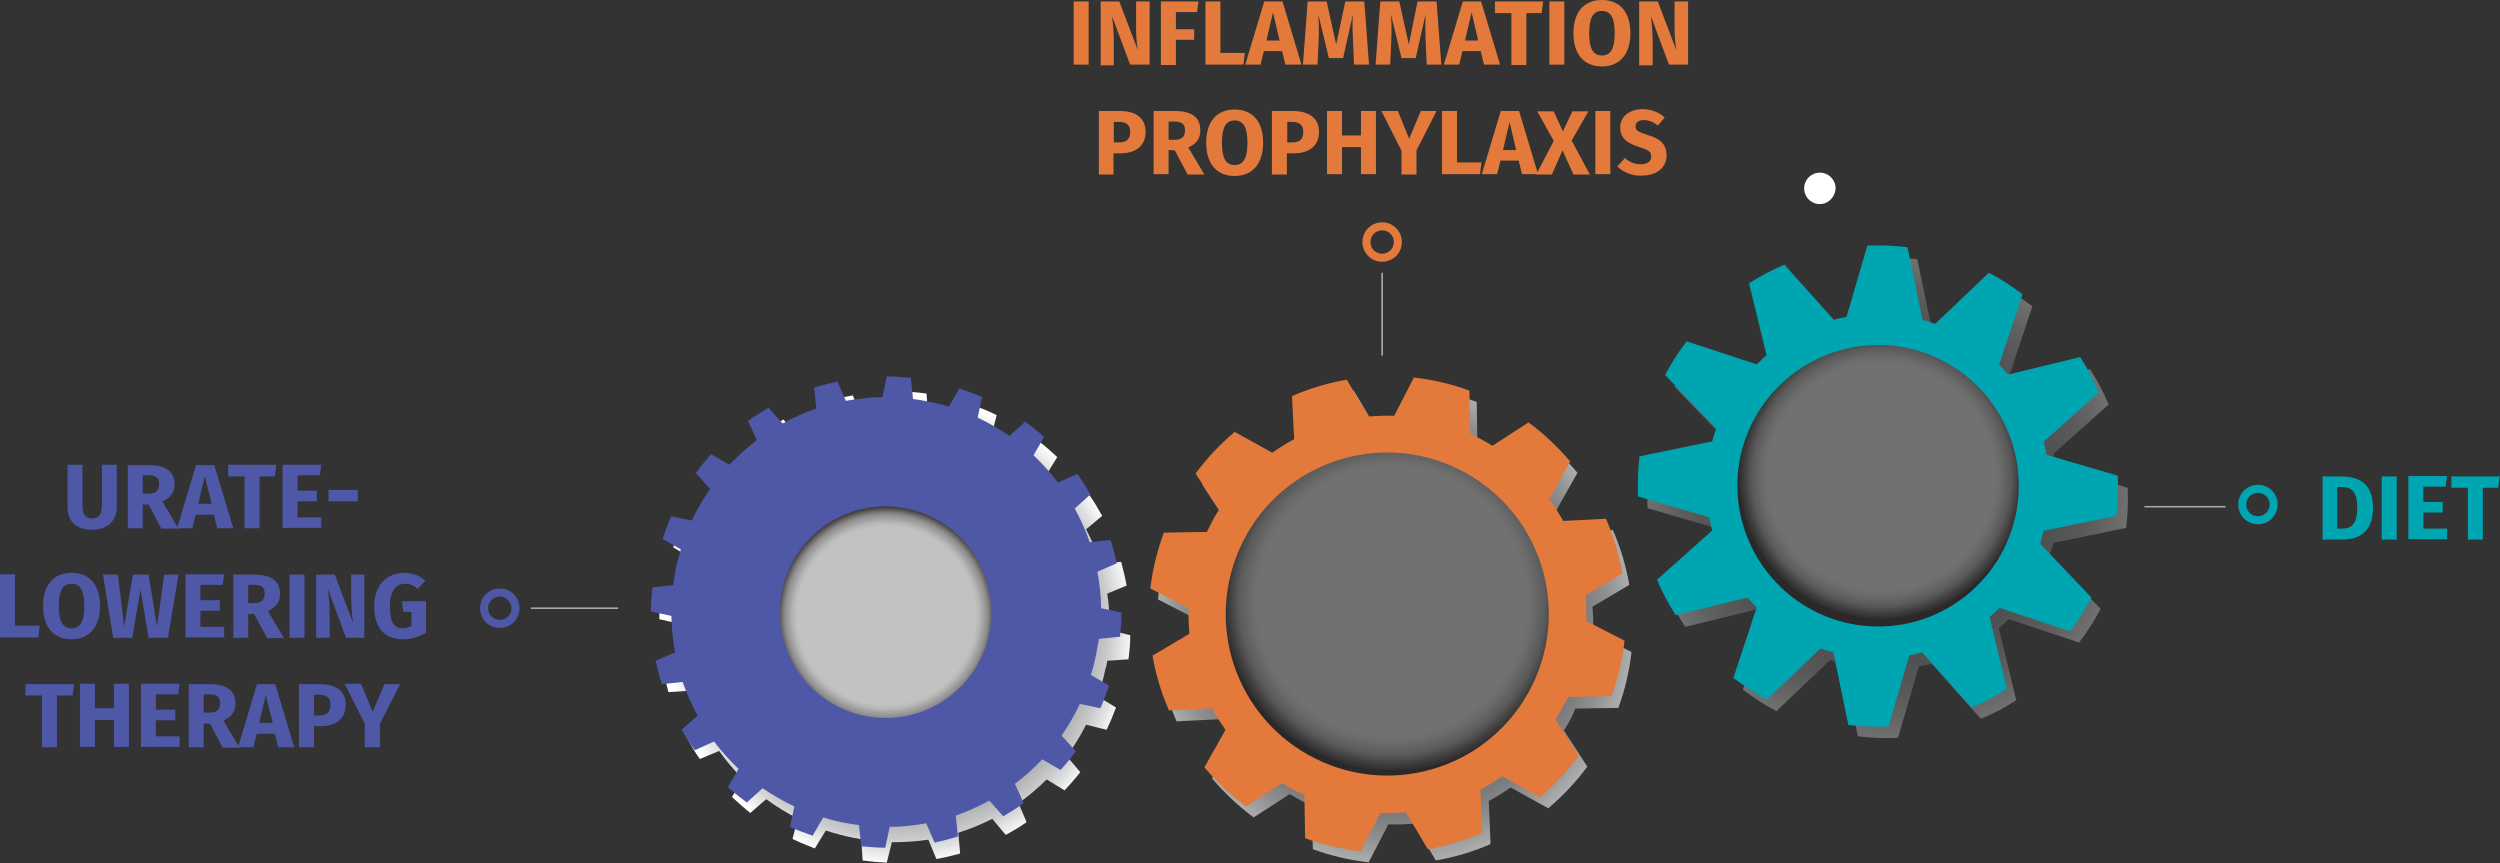 <?xml version="1.0" encoding="utf-8"?>
<!-- Generator: Adobe Illustrator 24.1.0, SVG Export Plug-In . SVG Version: 6.00 Build 0)  -->
<svg version="1.1" id="Layer_1" xmlns="http://www.w3.org/2000/svg" xmlns:xlink="http://www.w3.org/1999/xlink" x="0px" y="0px"
	 viewBox="0 0 684.8 236.5" style="enable-background:new 0 0 684.8 236.5;" xml:space="preserve">
<rect x="0" y="0" width="684.8" height="236.5" fill="#333333" stroke="none"/>
<style type="text/css">
	.st0{opacity:0.3;fill:url(#SVGID_1_);enable-background:new    ;}
	.st1{opacity:0.3;fill:url(#SVGID_2_);enable-background:new    ;}
	.st2{opacity:0.6;}
	.st3{fill:url(#SVGID_3_);}
	.st4{fill:#E37A3B;}
	.st5{fill:url(#SVGID_4_);}
	.st6{opacity:0.7;fill:url(#SVGID_5_);enable-background:new    ;}
	.st7{fill:#4E58A7;}
	.st8{opacity:0.3;}
	.st9{fill:url(#SVGID_6_);}
	.st10{fill:#00A5B2;}
	.st11{fill:#FFFFFF;}
	.st12{fill:none;stroke:#A7A9AC;stroke-width:0.42;stroke-miterlimit:10;}
	.st13{fill:none;stroke:#A7A9AC;stroke-width:0.44;stroke-miterlimit:10;}
</style>
<g>
	<g id="Layer_2_1_">
		<g id="Layer_1-2">
			<g>
				
					<radialGradient id="SVGID_1_" cx="1113.922" cy="-142.063" r="94.71" gradientTransform="matrix(0.53 0.14 0.14 -0.53 -55.15 -100.71)" gradientUnits="userSpaceOnUse">
					<stop  offset="0.6" style="stop-color:#FFFFFF"/>
					<stop  offset="0.61" style="stop-color:#FAFAFA"/>
					<stop  offset="0.63" style="stop-color:#EDECED"/>
					<stop  offset="0.65" style="stop-color:#D7D6D6"/>
					<stop  offset="0.68" style="stop-color:#B8B6B6"/>
					<stop  offset="0.7" style="stop-color:#908C8D"/>
					<stop  offset="0.72" style="stop-color:#5F5A5B"/>
					<stop  offset="0.75" style="stop-color:#261F21"/>
					<stop  offset="0.75" style="stop-color:#130C0E"/>
					<stop  offset="0.84" style="stop-color:#130C0E"/>
					<stop  offset="0.85" style="stop-color:#130C0E"/>
				</radialGradient>
				<path class="st0" d="M474.6,122.5c6-22,28.7-35,50.7-29c22,6,35,28.7,29,50.7c-6,22-28.6,34.9-50.6,29
					C481.6,167.2,468.6,144.6,474.6,122.5C474.6,122.6,474.6,122.6,474.6,122.5z"/>
			</g>
			<g>
				
					<radialGradient id="SVGID_2_" cx="893.549" cy="-264.9" r="112.535" gradientTransform="matrix(0.53 0.14 0.14 -0.53 -55.15 -100.71)" gradientUnits="userSpaceOnUse">
					<stop  offset="0.6" style="stop-color:#FFFFFF"/>
					<stop  offset="0.61" style="stop-color:#FAFAFA"/>
					<stop  offset="0.63" style="stop-color:#EDECED"/>
					<stop  offset="0.65" style="stop-color:#D7D6D6"/>
					<stop  offset="0.68" style="stop-color:#B8B6B6"/>
					<stop  offset="0.7" style="stop-color:#908C8D"/>
					<stop  offset="0.72" style="stop-color:#5F5A5B"/>
					<stop  offset="0.75" style="stop-color:#261F21"/>
					<stop  offset="0.75" style="stop-color:#130C0E"/>
					<stop  offset="0.84" style="stop-color:#130C0E"/>
					<stop  offset="0.85" style="stop-color:#130C0E"/>
				</radialGradient>
				<path class="st1" d="M332.9,155.3c7.1-26.1,34.1-41.5,60.2-34.4c26.1,7.1,41.5,34.1,34.4,60.2c-7.1,26.1-34,41.5-60.1,34.4
					C341.3,208.4,325.8,181.5,332.9,155.3C332.9,155.3,332.9,155.3,332.9,155.3z"/>
			</g>
			<g class="st2">
				<g>
					
						<radialGradient id="SVGID_3_" cx="663.617" cy="163.135" r="65.329" gradientTransform="matrix(0.965 0.262 0.262 -0.965 -301.263 154.889)" gradientUnits="userSpaceOnUse">
						<stop  offset="0.34" style="stop-color:#808285"/>
						<stop  offset="0.51" style="stop-color:#838588"/>
						<stop  offset="0.62" style="stop-color:#8C8D90"/>
						<stop  offset="0.72" style="stop-color:#9A9C9E"/>
						<stop  offset="0.81" style="stop-color:#B0B1B3"/>
						<stop  offset="0.89" style="stop-color:#CBCCCD"/>
						<stop  offset="0.96" style="stop-color:#ECEDED"/>
						<stop  offset="1" style="stop-color:#FFFFFF"/>
					</radialGradient>
					<path class="st3" d="M431.5,194.1l11.8-0.2c1.8-4.9,3-10,3.6-15.3l-10.5-5.4c0.1-2.3,0-4.7-0.2-7l10.1-6
						c-0.9-5.2-2.4-10.2-4.5-15l-11.8,0.6c-1.1-2.1-2.3-4.1-3.7-6l5.8-10.3c-3.4-4-7.2-7.6-11.4-10.7l-9.9,6.4
						c-1.5-0.9-3-1.8-4.5-2.5c-0.5-0.3-1.1-0.5-1.6-0.8l-0.2-11.8c-4.9-1.8-10-3-15.2-3.6l-5.4,10.5c-2.3-0.1-4.7,0-7,0.2l-6-10.1
						c-5.2,0.9-10.2,2.4-15,4.5l0.5,11.8c-2.1,1.1-4,2.3-6,3.7l-10.3-5.7c-4,3.4-7.6,7.2-10.7,11.4l6.4,9.9c-0.9,1.5-1.8,3-2.5,4.5
						c-0.3,0.5-0.5,1.1-0.8,1.6l-11.8,0.2c-1.8,4.9-3,10-3.5,15.2l10.5,5.4c-0.1,2.3,0,4.7,0.2,7l-10.1,6c0.9,5.2,2.4,10.2,4.5,15
						l11.8-0.6c1.1,2.1,2.3,4.1,3.7,5.9l-5.8,10.3c3.4,4,7.2,7.6,11.4,10.7l9.9-6.4c1.5,0.9,3,1.8,4.5,2.5c0.5,0.3,1.1,0.5,1.6,0.8
						l0.2,11.8c4.9,1.8,10,3,15.3,3.6l5.4-10.4c2.3,0.1,4.7,0,7-0.2l6,10.1c5.2-0.9,10.2-2.4,15-4.5l-0.5-11.8c2.1-1.1,4-2.3,6-3.7
						l10.3,5.7c4-3.4,7.6-7.2,10.7-11.4l-6.4-9.9c0.9-1.5,1.8-3,2.5-4.5C431,195.2,431.2,194.7,431.5,194.1z M422,189.3
						c-11.5,23.1-39.4,32.5-62.5,21s-32.5-39.4-21-62.5c11.5-23.1,39.4-32.5,62.5-21c0,0,0,0,0,0C424.1,138.3,433.5,166.2,422,189.3
						z"/>
				</g>
			</g>
			<path class="st4" d="M429.6,190.9l11.8-0.2c1.8-4.9,3-10,3.6-15.2l-10.5-5.4c0.1-2.3,0-4.7-0.2-7l10.1-6
				c-0.9-5.2-2.4-10.2-4.5-15l-11.8,0.6c-1.1-2.1-2.3-4.1-3.7-6l5.7-10.3c-3.4-4-7.2-7.6-11.4-10.7l-9.9,6.4c-1.5-0.9-3-1.8-4.5-2.5
				c-0.5-0.3-1.1-0.5-1.6-0.8l-0.2-11.8c-4.9-1.8-10-3-15.2-3.6l-5.4,10.5c-2.3-0.1-4.7,0-7,0.2l-6-10.1c-5.2,0.9-10.2,2.4-15,4.5
				l0.6,11.8c-2.1,1.1-4,2.3-6,3.7l-10.3-5.7c-4,3.4-7.6,7.2-10.7,11.4l6.4,9.9c-0.9,1.4-1.8,3-2.5,4.5c-0.3,0.5-0.5,1.1-0.8,1.6
				l-11.8,0.2c-1.8,4.9-3.1,10.1-3.7,15.3l10.5,5.4c-0.1,2.3,0,4.7,0.2,7l-10.1,6c0.9,5.2,2.4,10.2,4.5,15l11.8-0.6
				c1.1,2.1,2.3,4,3.7,5.9l-5.8,10.3c3.4,4,7.2,7.6,11.4,10.7l9.9-6.4c1.5,0.9,3,1.8,4.5,2.5c0.5,0.3,1.1,0.5,1.6,0.8l0.2,11.8
				c4.9,1.8,10,3,15.2,3.6l5.4-10.5c2.3,0.1,4.7,0,7-0.2l6,10.1c5.2-0.9,10.2-2.4,15-4.5l-0.6-11.8c2.1-1.1,4-2.3,6-3.7l10.3,5.8
				c4-3.4,7.6-7.2,10.7-11.4l-6.4-9.9c0.9-1.5,1.8-3,2.5-4.5C429.1,192,429.3,191.4,429.6,190.9z M419.6,187.9
				c-10.9,21.9-37.4,30.8-59.3,19.9c-21.9-10.9-30.8-37.4-19.9-59.3c10.9-21.9,37.4-30.8,59.3-19.9c0,0,0,0,0,0
				C421.6,139.5,430.5,166,419.6,187.9C419.6,187.9,419.6,187.9,419.6,187.9L419.6,187.9z"/>
			<g>
				
					<radialGradient id="SVGID_4_" cx="173.053" cy="-384.149" r="118.596" gradientTransform="matrix(0.54 2.000000e-02 2.000000e-02 -0.54 161.09 -37.97)" gradientUnits="userSpaceOnUse">
					<stop  offset="0.34" style="stop-color:#808285"/>
					<stop  offset="0.51" style="stop-color:#838588"/>
					<stop  offset="0.62" style="stop-color:#8C8D90"/>
					<stop  offset="0.72" style="stop-color:#9A9C9E"/>
					<stop  offset="0.81" style="stop-color:#B0B1B3"/>
					<stop  offset="0.89" style="stop-color:#CBCCCD"/>
					<stop  offset="0.96" style="stop-color:#ECEDED"/>
					<stop  offset="1" style="stop-color:#FFFFFF"/>
				</radialGradient>
				<path class="st5" d="M303.3,181l5.8-0.4c0.3-2.2,0.5-4.4,0.5-6.6l-5.6-1.4c0-3.3-0.2-6.7-0.7-10l5.3-2.2
					c-0.4-2.2-0.9-4.3-1.5-6.5l-5.7,0.4c-1-3.2-2.3-6.3-3.9-9.3l4.4-3.7c-1.1-2-2.2-3.9-3.5-5.7l-5.3,2.2c-1.9-2.7-4.1-5.3-6.5-7.7
					l3-4.9c-1.6-1.5-3.3-3-5-4.3l-4.4,3.7c-2.7-2-5.6-3.8-8.6-5.3l1.4-5.6c-2-1-4-1.8-6.1-2.6l-3,4.9c-2.5-0.8-5.1-1.5-7.6-2
					c-0.7-0.1-1.4-0.2-2.1-0.4l-0.4-5.8c-2.2-0.3-4.4-0.5-6.6-0.5l-1.4,5.6c-3.3,0-6.7,0.2-10,0.7l-2.2-5.3
					c-2.2,0.4-4.3,0.9-6.5,1.5l0.5,5.7c-3.2,1-6.3,2.3-9.3,3.8l-3.7-4.4c-1.9,1.1-3.8,2.2-5.7,3.5l2.2,5.3c-2.7,1.9-5.3,4.1-7.7,6.5
					l-4.9-3c-1.5,1.6-3,3.3-4.3,5l3.7,4.4c-2,2.7-3.8,5.6-5.3,8.6l-5.6-1.4c-1,2-1.8,4-2.6,6.1l4.9,3c-0.8,2.5-1.5,5.1-2,7.6
					c-0.1,0.7-0.2,1.4-0.4,2.1l-5.8,0.4c-0.3,2.2-0.5,4.4-0.5,6.6l5.6,1.3c0,3.3,0.2,6.7,0.7,10l-5.3,2.2c0.4,2.2,0.9,4.3,1.5,6.5
					l5.7-0.4c1,3.2,2.3,6.3,3.8,9.3l-4.4,3.7c1.1,2,2.2,3.9,3.5,5.7l5.3-2.2c1.9,2.7,4.1,5.3,6.5,7.7l-3,4.9c1.6,1.5,3.3,3,5,4.4
					l4.4-3.8c2.7,2,5.6,3.8,8.6,5.3l-1.4,5.6c2,1,4.1,1.8,6.1,2.6l3-4.9c2.5,0.8,5.1,1.5,7.6,2c0.7,0.1,1.4,0.2,2.1,0.4l0.4,5.8
					c2.2,0.3,4.4,0.5,6.6,0.6l1.4-5.6c3.3,0,6.7-0.2,10-0.7l2.2,5.3c2.2-0.4,4.3-0.9,6.5-1.5l-0.5-5.7c3.2-1,6.3-2.3,9.3-3.8
					l3.7,4.4c2-1.1,3.9-2.2,5.7-3.5l-2.2-5.2c2.7-1.9,5.3-4.1,7.7-6.5l4.9,3c1.5-1.6,3-3.3,4.3-5l-3.7-4.4c2-2.7,3.8-5.6,5.3-8.6
					l5.6,1.4c1-2,1.8-4,2.6-6.1l-4.9-3c0.8-2.5,1.5-5.1,2-7.6C303.1,182.4,303.2,181.7,303.3,181z M273.6,173.9
					c-3.5,18.1-20.9,29.9-39,26.4s-29.9-20.9-26.4-39s20.9-29.9,39-26.4c0,0,0,0,0,0C265.3,138.4,277.1,155.8,273.6,173.9
					L273.6,173.9z"/>
			</g>
			<g>
				
					<radialGradient id="SVGID_5_" cx="146.768" cy="-466.492" r="75.44" gradientTransform="matrix(0.54 0 0 -0.54 163.52 -83.25)" gradientUnits="userSpaceOnUse">
					<stop  offset="0.6" style="stop-color:#FFFFFF"/>
					<stop  offset="0.61" style="stop-color:#FAFAFA"/>
					<stop  offset="0.63" style="stop-color:#EDECED"/>
					<stop  offset="0.65" style="stop-color:#D7D6D6"/>
					<stop  offset="0.68" style="stop-color:#B8B6B6"/>
					<stop  offset="0.7" style="stop-color:#908C8D"/>
					<stop  offset="0.72" style="stop-color:#5F5A5B"/>
					<stop  offset="0.75" style="stop-color:#261F21"/>
					<stop  offset="0.75" style="stop-color:#130C0E"/>
					<stop  offset="0.84" style="stop-color:#130C0E"/>
					<stop  offset="0.85" style="stop-color:#130C0E"/>
				</radialGradient>
				<path class="st6" d="M209.7,167.6c0-18.2,14.7-32.9,32.9-32.9c18.2,0,32.9,14.7,32.9,32.9c0,18.1-14.7,32.9-32.9,32.9
					C224.4,200.5,209.7,185.7,209.7,167.6C209.7,167.6,209.7,167.6,209.7,167.6z"/>
			</g>
			<path class="st7" d="M301,175l5.8-0.6c0.2-2.2,0.4-4.4,0.4-6.6l-5.6-1.2c0-3.4-0.4-6.7-1-10l5.3-2.3c-0.5-2.2-1-4.3-1.7-6.4
				l-5.7,0.6c-1.1-3.2-2.5-6.2-4.1-9.2l4.3-3.9c-1.1-1.9-2.3-3.8-3.6-5.6l-5.3,2.4c-2-2.7-4.3-5.2-6.7-7.5l2.9-5
				c-1.6-1.5-3.4-2.9-5.2-4.2l-4.3,3.9c-2.8-1.9-5.7-3.6-8.7-5l1.2-5.6c-2-0.9-4.1-1.7-6.2-2.4l-2.9,5c-2.5-0.8-5.1-1.3-7.7-1.8
				c-0.7-0.1-1.4-0.2-2.1-0.3l-0.6-5.8c-2.2-0.2-4.4-0.4-6.6-0.4l-1.2,5.7c-3.4,0-6.7,0.4-10,1l-2.3-5.3c-2.2,0.5-4.3,1-6.4,1.7
				l0.6,5.7c-3.2,1.1-6.3,2.5-9.2,4.1l-3.9-4.3c-1.9,1.1-3.8,2.3-5.6,3.6l2.4,5.3c-2.7,2-5.2,4.3-7.5,6.7l-5-2.9
				c-1.5,1.7-2.9,3.4-4.2,5.2l3.9,4.3c-1.9,2.8-3.6,5.7-5,8.7l-5.6-1.2c-0.9,2-1.7,4.1-2.4,6.2l5,2.9c-0.8,2.5-1.4,5.1-1.8,7.7
				c-0.1,0.7-0.2,1.4-0.3,2.1l-5.7,0.6c-0.2,2.2-0.4,4.4-0.4,6.6l5.6,1.2c0.1,3.4,0.4,6.7,1,10l-5.3,2.3c0.5,2.2,1,4.3,1.7,6.4
				l5.7-0.6c1.1,3.2,2.5,6.3,4.1,9.2l-4.4,3.9c1.1,1.9,2.3,3.8,3.6,5.6l5.3-2.4c2,2.7,4.3,5.2,6.7,7.5l-2.9,5
				c1.6,1.5,3.4,2.9,5.2,4.2l4.3-3.9c2.8,1.9,5.7,3.6,8.7,5l-1.2,5.6c2,0.9,4.1,1.7,6.2,2.4l2.9-5c2.5,0.8,5.1,1.4,7.7,1.8
				c0.7,0.1,1.4,0.2,2.1,0.3l0.6,5.8c2.2,0.2,4.4,0.4,6.6,0.4l1.2-5.7c3.4,0,6.7-0.4,10-1l2.3,5.3c2.2-0.5,4.3-1,6.4-1.7l-0.6-5.7
				c3.2-1.1,6.2-2.5,9.2-4.1l3.8,4.3c1.9-1.1,3.8-2.3,5.6-3.6l-2.4-5.3c2.7-2,5.2-4.3,7.5-6.7l5,2.9c1.5-1.6,2.9-3.4,4.2-5.1
				l-3.9-4.3c1.9-2.8,3.6-5.7,5-8.7l5.6,1.2c0.9-2,1.7-4.1,2.4-6.2l-5-2.9c0.8-2.5,1.4-5.1,1.8-7.7C300.8,176.5,300.9,175.7,301,175
				z M271.2,172.4c-2.6,15.8-17.5,26.5-33.3,23.9S211.4,178.8,214,163c2.6-15.8,17.5-26.5,33.2-23.9
				C263,141.6,273.7,156.5,271.2,172.4C271.2,172.3,271.2,172.4,271.2,172.4L271.2,172.4z"/>
			<g class="st8">
				<g>
					
						<radialGradient id="SVGID_6_" cx="517.108" cy="101.54" r="65.753" gradientTransform="matrix(1 0 0 -1 0 238)" gradientUnits="userSpaceOnUse">
						<stop  offset="0.34" style="stop-color:#808285"/>
						<stop  offset="0.51" style="stop-color:#838588"/>
						<stop  offset="0.62" style="stop-color:#8C8D90"/>
						<stop  offset="0.72" style="stop-color:#9A9C9E"/>
						<stop  offset="0.81" style="stop-color:#B0B1B3"/>
						<stop  offset="0.89" style="stop-color:#CBCCCD"/>
						<stop  offset="0.96" style="stop-color:#ECEDED"/>
						<stop  offset="1" style="stop-color:#FFFFFF"/>
					</radialGradient>
					<path class="st9" d="M562.5,148.7l19.9-4.1c0.1-1.1,0.2-2.1,0.3-3.3c0.2-2.6,0.2-5.1,0.1-7.7l-19.5-5.7
						c-0.2-1.2-0.5-2.4-0.8-3.6l15.1-13.5c-1.4-3.4-3.1-6.6-5.1-9.7l-19.7,4.8c-0.8-0.9-1.6-1.8-2.5-2.7l6.4-19.3
						c-2.9-2.2-6-4.2-9.2-5.9l-14.7,14c-1.1-0.4-2.3-0.8-3.5-1.1l-4.1-19.9c-1.1-0.1-2.2-0.2-3.3-0.3c-2.6-0.2-5.1-0.2-7.7-0.1
						l-5.7,19.5c-1.2,0.2-2.4,0.5-3.5,0.8l-13.5-15.1c-3.4,1.4-6.6,3.1-9.7,5.1l4.8,19.7c-0.9,0.8-1.8,1.6-2.7,2.5l-19.3-6.4
						c-2.2,2.9-4.2,6-5.9,9.2l14,14.7c-0.4,1.1-0.8,2.3-1.1,3.5l-19.9,4.1c-0.1,1.1-0.2,2.2-0.3,3.3c-0.2,2.6-0.2,5.1-0.1,7.7
						l19.5,5.7c0.2,1.2,0.5,2.4,0.8,3.6l-15.1,13.5c1.4,3.4,3.1,6.6,5.1,9.7l19.7-4.8c0.8,0.9,1.6,1.8,2.5,2.7l-6.4,19.3
						c2.9,2.2,6,4.2,9.2,5.9l14.7-14c1.1,0.4,2.3,0.8,3.5,1.1l4.1,19.8c1.1,0.1,2.2,0.2,3.3,0.3c2.6,0.2,5.1,0.2,7.7,0.1l5.7-19.5
						c1.2-0.2,2.4-0.5,3.5-0.8l13.5,15.1c3.4-1.4,6.6-3.1,9.7-5.1l-4.8-19.7c0.9-0.8,1.8-1.6,2.7-2.5l19.3,6.4
						c2.2-2.9,4.2-6,5.9-9.2l-14-14.7C561.8,151,562.2,149.9,562.5,148.7z M511.7,174.6c-22.7-1.7-39.8-21.5-38.1-44.2
						s21.5-39.8,44.2-38.1c22.7,1.7,39.8,21.5,38.1,44.2C554.2,159.1,534.4,176.2,511.7,174.6C511.7,174.6,511.7,174.6,511.7,174.6z
						"/>
				</g>
			</g>
			<path class="st10" d="M559.8,145.4l19.9-4.1c0.1-1.1,0.2-2.2,0.3-3.3c0.2-2.6,0.2-5.1,0.1-7.7l-19.5-5.7
				c-0.2-1.2-0.5-2.4-0.8-3.6l15.1-13.5c-1.4-3.4-3.1-6.6-5.1-9.7l-19.7,4.8c-0.8-0.9-1.6-1.8-2.5-2.7l6.4-19.3
				c-2.9-2.2-6-4.2-9.2-5.9l-14.7,14c-1.1-0.4-2.3-0.8-3.5-1.1l-4.1-19.9c-1.1-0.1-2.2-0.2-3.3-0.3c-2.6-0.2-5.1-0.2-7.7-0.1
				l-5.7,19.5c-1.2,0.2-2.4,0.5-3.5,0.8l-13.5-15.1c-3.4,1.4-6.6,3.1-9.7,5.1l4.8,19.7c-0.9,0.8-1.8,1.6-2.7,2.5L462,93.5
				c-2.2,2.9-4.2,6-5.9,9.2l14,14.7c-0.4,1.1-0.8,2.3-1.1,3.5l-19.9,4.1c-0.1,1.1-0.2,2.2-0.3,3.3c-0.2,2.6-0.2,5.1-0.1,7.7
				l19.5,5.7c0.2,1.2,0.5,2.4,0.8,3.6l-15.1,13.5c1.4,3.4,3.1,6.6,5.1,9.7l19.7-4.8c0.8,0.9,1.6,1.8,2.5,2.7l-6.4,19.3
				c2.9,2.2,6,4.2,9.2,5.9l14.7-14c1.1,0.4,2.3,0.8,3.5,1.1l4.1,19.9c1.1,0.1,2.2,0.2,3.3,0.3c2.6,0.2,5.1,0.2,7.7,0.1l5.7-19.5
				c1.2-0.2,2.4-0.5,3.5-0.8l13.5,15.1c3.4-1.4,6.6-3.1,9.7-5.1l-4.7-19.7c0.9-0.8,1.8-1.6,2.7-2.5l19.3,6.4c2.2-2.9,4.2-6,5.9-9.2
				l-14-14.7C559.1,147.7,559.5,146.5,559.8,145.4z M511.6,171.5c-21.2-1.6-37.1-20.1-35.6-41.3c1.6-21.2,20.1-37.1,41.3-35.6
				c21.2,1.6,37.1,20,35.6,41.2C551.3,157.2,532.8,173.1,511.6,171.5C511.6,171.5,511.6,171.5,511.6,171.5z"/>
			<path class="st11" d="M498.5,55.9c-2.4,0-4.3-1.9-4.3-4.3s1.9-4.3,4.3-4.3s4.3,1.9,4.3,4.3c0,0,0,0,0,0
				C502.7,54,500.8,55.9,498.5,55.9z"/>
			<path class="st4" d="M378.6,60.9c-3,0-5.4,2.4-5.4,5.4c0,3,2.4,5.4,5.4,5.4c3,0,5.4-2.4,5.4-5.4c0,0,0,0,0,0
				C384,63.3,381.6,60.9,378.6,60.9z M378.6,69.5c-1.8,0-3.2-1.4-3.2-3.2s1.4-3.2,3.2-3.2s3.2,1.4,3.2,3.2S380.4,69.5,378.6,69.5
				L378.6,69.5z"/>
			<path class="st7" d="M131.5,166.6c0,3,2.4,5.4,5.4,5.4s5.4-2.4,5.4-5.4c0-3-2.4-5.4-5.4-5.4h0
				C133.9,161.2,131.5,163.6,131.5,166.6C131.5,166.6,131.5,166.6,131.5,166.6z M140.1,166.6c0,1.8-1.4,3.2-3.2,3.2
				c-1.8,0-3.2-1.4-3.2-3.2c0-1.8,1.4-3.2,3.2-3.2c0,0,0,0,0,0C138.7,163.5,140.1,164.9,140.1,166.6L140.1,166.6z"/>
			<path class="st10" d="M618.5,132.8c-3,0-5.4,2.4-5.4,5.4v0l0,0c0,3,2.4,5.4,5.4,5.4c3,0,5.4-2.4,5.4-5.4l0,0
				C623.9,135.2,621.5,132.8,618.5,132.8z M618.5,141.4c-1.8,0-3.2-1.4-3.2-3.2s1.4-3.2,3.2-3.2c1.8,0,3.2,1.4,3.2,3.2c0,0,0,0,0,0
				C621.7,140,620.3,141.4,618.5,141.4C618.6,141.4,618.5,141.4,618.5,141.4z"/>
			<path class="st10" d="M650,139.1c0,7-4.2,8.7-8.6,8.7h-5.2v-17.3h4.8C645.6,130.5,650,131.9,650,139.1z M640.3,144.8h1.3
				c2.5,0,4.1-1.2,4.1-5.8s-1.8-5.6-4.2-5.6h-1.3V144.8z"/>
			<path class="st10" d="M652.4,147.8v-17.3h4.1v17.3L652.4,147.8z"/>
			<path class="st10" d="M663.8,133.4v4.1h5.3v2.9h-5.3v4.4h6.5v2.9h-10.6v-17.3h10.6l-0.4,2.9H663.8z"/>
			<path class="st10" d="M680.1,133.6v14.2H676v-14.2h-4.5v-3.1h13.2l-0.4,3.1H680.1z"/>
			<path class="st4" d="M294.1,17.8V0.4h4.1v17.3H294.1z"/>
			<path class="st4" d="M309.6,17.8l-5-13.4c0.3,2.3,0.5,4.7,0.5,7.1v6.4h-3.6V0.4h5.1l5.1,13.4c-0.4-2.1-0.5-4.3-0.5-6.4v-7h3.7
				v17.3H309.6z"/>
			<path class="st4" d="M322.1,3.3V8h5v2.9h-5v6.9H318V0.4h10.3l-0.4,2.9L322.1,3.3z"/>
			<path class="st4" d="M341,14.5l-0.4,3.2h-10.4V0.4h4.1v14.1H341z"/>
			<path class="st4" d="M346.2,14l-0.9,3.7h-4.2l5.2-17.3h5l5.2,17.3h-4.4l-0.9-3.7L346.2,14z M348.7,3.4l-1.8,7.7h3.6L348.7,3.4z"
				/>
			<path class="st4" d="M370.9,17.8l-0.3-6.8c-0.1-2.4-0.2-4.7,0-7.1l-2.7,12H364l-2.9-12c0.2,2.4,0.2,4.7,0.1,7.1l-0.3,6.7h-4
				l1.3-17.3h5.2l2.6,11.8l2.5-11.8h5.2l1.3,17.3H370.9z"/>
			<path class="st4" d="M390.8,17.8l-0.3-6.8c-0.1-2.4-0.1-4.7,0-7.1l-2.7,12h-3.9l-2.9-12c0.2,2.4,0.2,4.7,0.1,7.1l-0.3,6.7h-4
				l1.3-17.3h5.2l2.6,11.8l2.4-11.8h5.2l1.3,17.3H390.8z"/>
			<path class="st4" d="M400.6,14l-0.9,3.7h-4.2l5.2-17.3h5l5.2,17.3h-4.4l-0.9-3.7L400.6,14z M403.1,3.4l-1.8,7.7h3.6L403.1,3.4z"
				/>
			<path class="st4" d="M418.1,3.6v14.2H414V3.6h-4.5V0.4h13.2l-0.4,3.2L418.1,3.6z"/>
			<path class="st4" d="M424.4,17.8V0.4h4.1v17.3H424.4z"/>
			<path class="st4" d="M446.6,9.1c0,5.7-2.9,9.1-7.8,9.1s-7.8-3.3-7.8-9.1s2.9-9.1,7.8-9.1S446.6,3.3,446.6,9.1z M435.3,9.1
				c0,4.4,1.2,6.1,3.5,6.1s3.5-1.7,3.5-6.1S441.1,3,438.8,3S435.3,4.7,435.3,9.1z"/>
			<path class="st4" d="M457.2,17.8l-5-13.4c0.3,2.3,0.5,4.7,0.5,7.1v6.4H449V0.4h5.1l5.1,13.4c-0.4-2.1-0.5-4.3-0.5-6.4v-7h3.7
				v17.3H457.2z"/>
			<path class="st4" d="M313.8,36.1c0,4-2.9,5.9-6.9,5.9h-1.9v5.8H301V30.4h5.6C311.1,30.4,313.8,32.3,313.8,36.1z M309.6,36.1
				c0-1.8-1-2.7-3-2.7h-1.5V39h1.5C308.5,39,309.6,38.2,309.6,36.1z"/>
			<path class="st4" d="M320.1,41.1v6.6H316V30.4h5.7c4.7,0,7.1,1.7,7.1,5.3c0,2.3-1.1,3.7-3.3,4.7l4.4,7.4h-4.6l-3.5-6.6
				L320.1,41.1z M321.8,38.3c1.8,0,2.8-0.8,2.8-2.6s-1-2.4-3-2.4h-1.5v5H321.8z"/>
			<path class="st4" d="M346,39.1c0,5.7-2.9,9.1-7.8,9.1s-7.8-3.3-7.8-9.1s2.9-9.1,7.8-9.1S346,33.3,346,39.1z M334.7,39.1
				c0,4.4,1.2,6.1,3.5,6.1s3.5-1.7,3.5-6.1s-1.2-6.1-3.5-6.1S334.7,34.7,334.7,39.1z"/>
			<path class="st4" d="M361.3,36.1c0,4-2.9,5.9-6.9,5.9h-1.9v5.8h-4.1V30.4h5.6C358.5,30.4,361.3,32.3,361.3,36.1z M357,36.1
				c0-1.8-1-2.7-3-2.7h-1.4V39h1.5C355.9,39,357,38.2,357,36.1z"/>
			<path class="st4" d="M367.6,40.3v7.4h-4.1V30.4h4.1v6.7h5.2v-6.7h4.1v17.3h-4.1v-7.4H367.6z"/>
			<path class="st4" d="M388,47.8h-4.1v-6.5l-5.5-10.9h4.5L386,38l3.2-7.6h4.3L388,41.2V47.8z"/>
			<path class="st4" d="M405.8,44.5l-0.4,3.2H395V30.4h4.1v14.1H405.8z"/>
			<path class="st4" d="M411,44l-0.9,3.7h-4.2l5.2-17.3h5l5.2,17.3h-4.4L416,44H411z M413.5,33.4l-1.8,7.7h3.6L413.5,33.4z"/>
			<path class="st4" d="M431,47.8l-3-6.6l-2.9,6.6h-4.3l4.8-9.2l-4.5-8.1h4.5l2.5,5.5l2.6-5.5h4.4l-4.6,8l5,9.3L431,47.8z"/>
			<path class="st4" d="M437,47.8V30.4h4.1v17.3H437z"/>
			<path class="st4" d="M456,32.2l-1.9,2.2c-1-0.9-2.4-1.5-3.8-1.5c-1.4,0-2.3,0.6-2.3,1.7s0.6,1.5,3.4,2.4c3.3,1,5.1,2.4,5.1,5.6
				s-2.5,5.5-6.9,5.5c-2.4,0.1-4.8-0.8-6.6-2.5l2.1-2.3c1.2,1.1,2.7,1.7,4.4,1.7c1.7,0,2.8-0.8,2.8-2.1s-0.6-1.8-3.2-2.6
				c-3.9-1.2-5.3-2.8-5.3-5.4c0-3,2.6-5,6.2-5C452.2,29.9,454.4,30.7,456,32.2z"/>
			<path class="st7" d="M25.2,145.1c-4.5,0-6.7-2.5-6.7-6.2v-11.6h4.1v11.4c0,2.2,0.8,3.3,2.6,3.3s2.7-1.1,2.7-3.3v-11.4H32v11.6
				C32,142.4,29.7,145.1,25.2,145.1z"/>
			<path class="st7" d="M39.1,138.1v6.6H35v-17.3h5.7c4.7,0,7.1,1.7,7.1,5.3c0,2.3-1.1,3.6-3.3,4.7l4.4,7.4h-4.7l-3.5-6.6H39.1z
				 M40.8,135.2c1.8,0,2.8-0.8,2.8-2.6s-1-2.4-3-2.4h-1.5v5H40.8z"/>
			<path class="st7" d="M53.6,141l-0.9,3.7h-4.2l5.2-17.3h5l5.2,17.3h-4.4l-0.9-3.7H53.6z M56.1,130.4l-1.8,7.6h3.7L56.1,130.4z"/>
			<path class="st7" d="M71.1,130.5v14.2H67v-14.2h-4.5v-3.2h13.2l-0.4,3.2H71.1z"/>
			<path class="st7" d="M81.5,130.3v4.1h5.3v2.9h-5.3v4.4H88v2.9H77.4v-17.3H88l-0.4,2.9H81.5z"/>
			<path class="st7" d="M98,134.2v3.1h-8v-3.1H98z"/>
			<path class="st7" d="M10.9,171.4l-0.4,3.2H0v-17.3h4.1v14.1L10.9,171.4z"/>
			<path class="st7" d="M27.4,166c0,5.7-2.9,9.1-7.8,9.1s-7.8-3.3-7.8-9.1s2.9-9.1,7.8-9.1S27.4,160.2,27.4,166z M16.1,166
				c0,4.4,1.2,6.1,3.5,6.1s3.5-1.7,3.5-6.1s-1.2-6.1-3.5-6.1S16.1,161.6,16.1,166z"/>
			<path class="st7" d="M40.7,174.7l-2.2-13.2l-2.3,13.2H31l-2.8-17.3h4.1l1.7,14.2l2.4-14.2h4.3l2.3,14.2l2-14.2h3.9L46,174.7H40.7
				z"/>
			<path class="st7" d="M54.9,160.3v4.1h5.3v2.9h-5.3v4.4h6.5v2.9H50.8v-17.3h10.6l-0.4,2.9H54.9z"/>
			<path class="st7" d="M68,168.1v6.6h-4.1v-17.3h5.7c4.7,0,7.1,1.7,7.1,5.3c0,2.3-1.1,3.6-3.3,4.7l4.4,7.4h-4.6l-3.6-6.6H68z
				 M69.7,165.2c1.8,0,2.8-0.8,2.8-2.6s-1-2.4-3-2.4H68v5H69.7z"/>
			<path class="st7" d="M79.3,174.7v-17.3h4.1v17.3L79.3,174.7z"/>
			<path class="st7" d="M94.8,174.7l-5-13.4c0.3,2.3,0.5,4.7,0.5,7.1v6.3h-3.7v-17.3h5.1l5.1,13.4c-0.4-2.1-0.5-4.3-0.6-6.4v-7h3.6
				v17.3L94.8,174.7z"/>
			<path class="st7" d="M116.5,159.1l-2.1,2.2c-0.9-0.9-2.1-1.4-3.4-1.4c-2.4,0-4.2,1.8-4.2,6.1c0,4.6,1.2,6.1,3.6,6.1
				c0.8,0,1.6-0.2,2.3-0.6v-3.9h-2.2l-0.4-2.9h6.6v8.6c-1.9,1.2-4.1,1.8-6.3,1.8c-5.2,0-7.9-3.2-7.9-9.1s3.7-9.1,8.3-9.1
				C112.9,156.9,115,157.7,116.5,159.1z"/>
			<path class="st7" d="M15.6,190.5v14.2h-4.1v-14.2H7v-3.1h13.3l-0.4,3.1H15.6z"/>
			<path class="st7" d="M26,197.2v7.4h-4.1v-17.3H26v6.7h5.2v-6.7h4.1v17.3h-4.1v-7.4L26,197.2z"/>
			<path class="st7" d="M42.7,190.3v4.1H48v2.9h-5.3v4.4h6.5v2.9H38.6v-17.3h10.6l-0.4,2.9H42.7z"/>
			<path class="st7" d="M55.8,198.1v6.6h-4.1v-17.3h5.7c4.7,0,7.1,1.7,7.1,5.3c0,2.3-1.1,3.6-3.3,4.7l4.4,7.4H61l-3.5-6.6H55.8z
				 M57.5,195.2c1.8,0,2.8-0.8,2.8-2.6s-1-2.4-3-2.4h-1.5v5H57.5z"/>
			<path class="st7" d="M70.3,201l-0.9,3.7h-4.2l5.2-17.3h5l5.2,17.3h-4.4l-0.9-3.7H70.3z M72.8,190.4L71,198h3.7L72.8,190.4z"/>
			<path class="st7" d="M94.7,193c0,4-2.8,5.9-6.8,5.9H86v5.8h-4.1v-17.3h5.6C92,187.4,94.7,189.2,94.7,193z M90.5,193
				c0-1.9-1-2.7-3-2.7H86v5.7h1.5C89.4,196,90.5,195.2,90.5,193z"/>
			<path class="st7" d="M104,204.7h-4.1v-6.5l-5.5-10.9h4.5l3.2,7.7l3.2-7.6h4.3l-5.5,10.8V204.7z"/>
			<line class="st12" x1="587.4" y1="138.8" x2="609.6" y2="138.8"/>
			<line class="st13" x1="145.4" y1="166.6" x2="169.3" y2="166.6"/>
			<line class="st13" x1="378.6" y1="74.7" x2="378.6" y2="97.4"/>
		</g>
	</g>
</g>
</svg>
